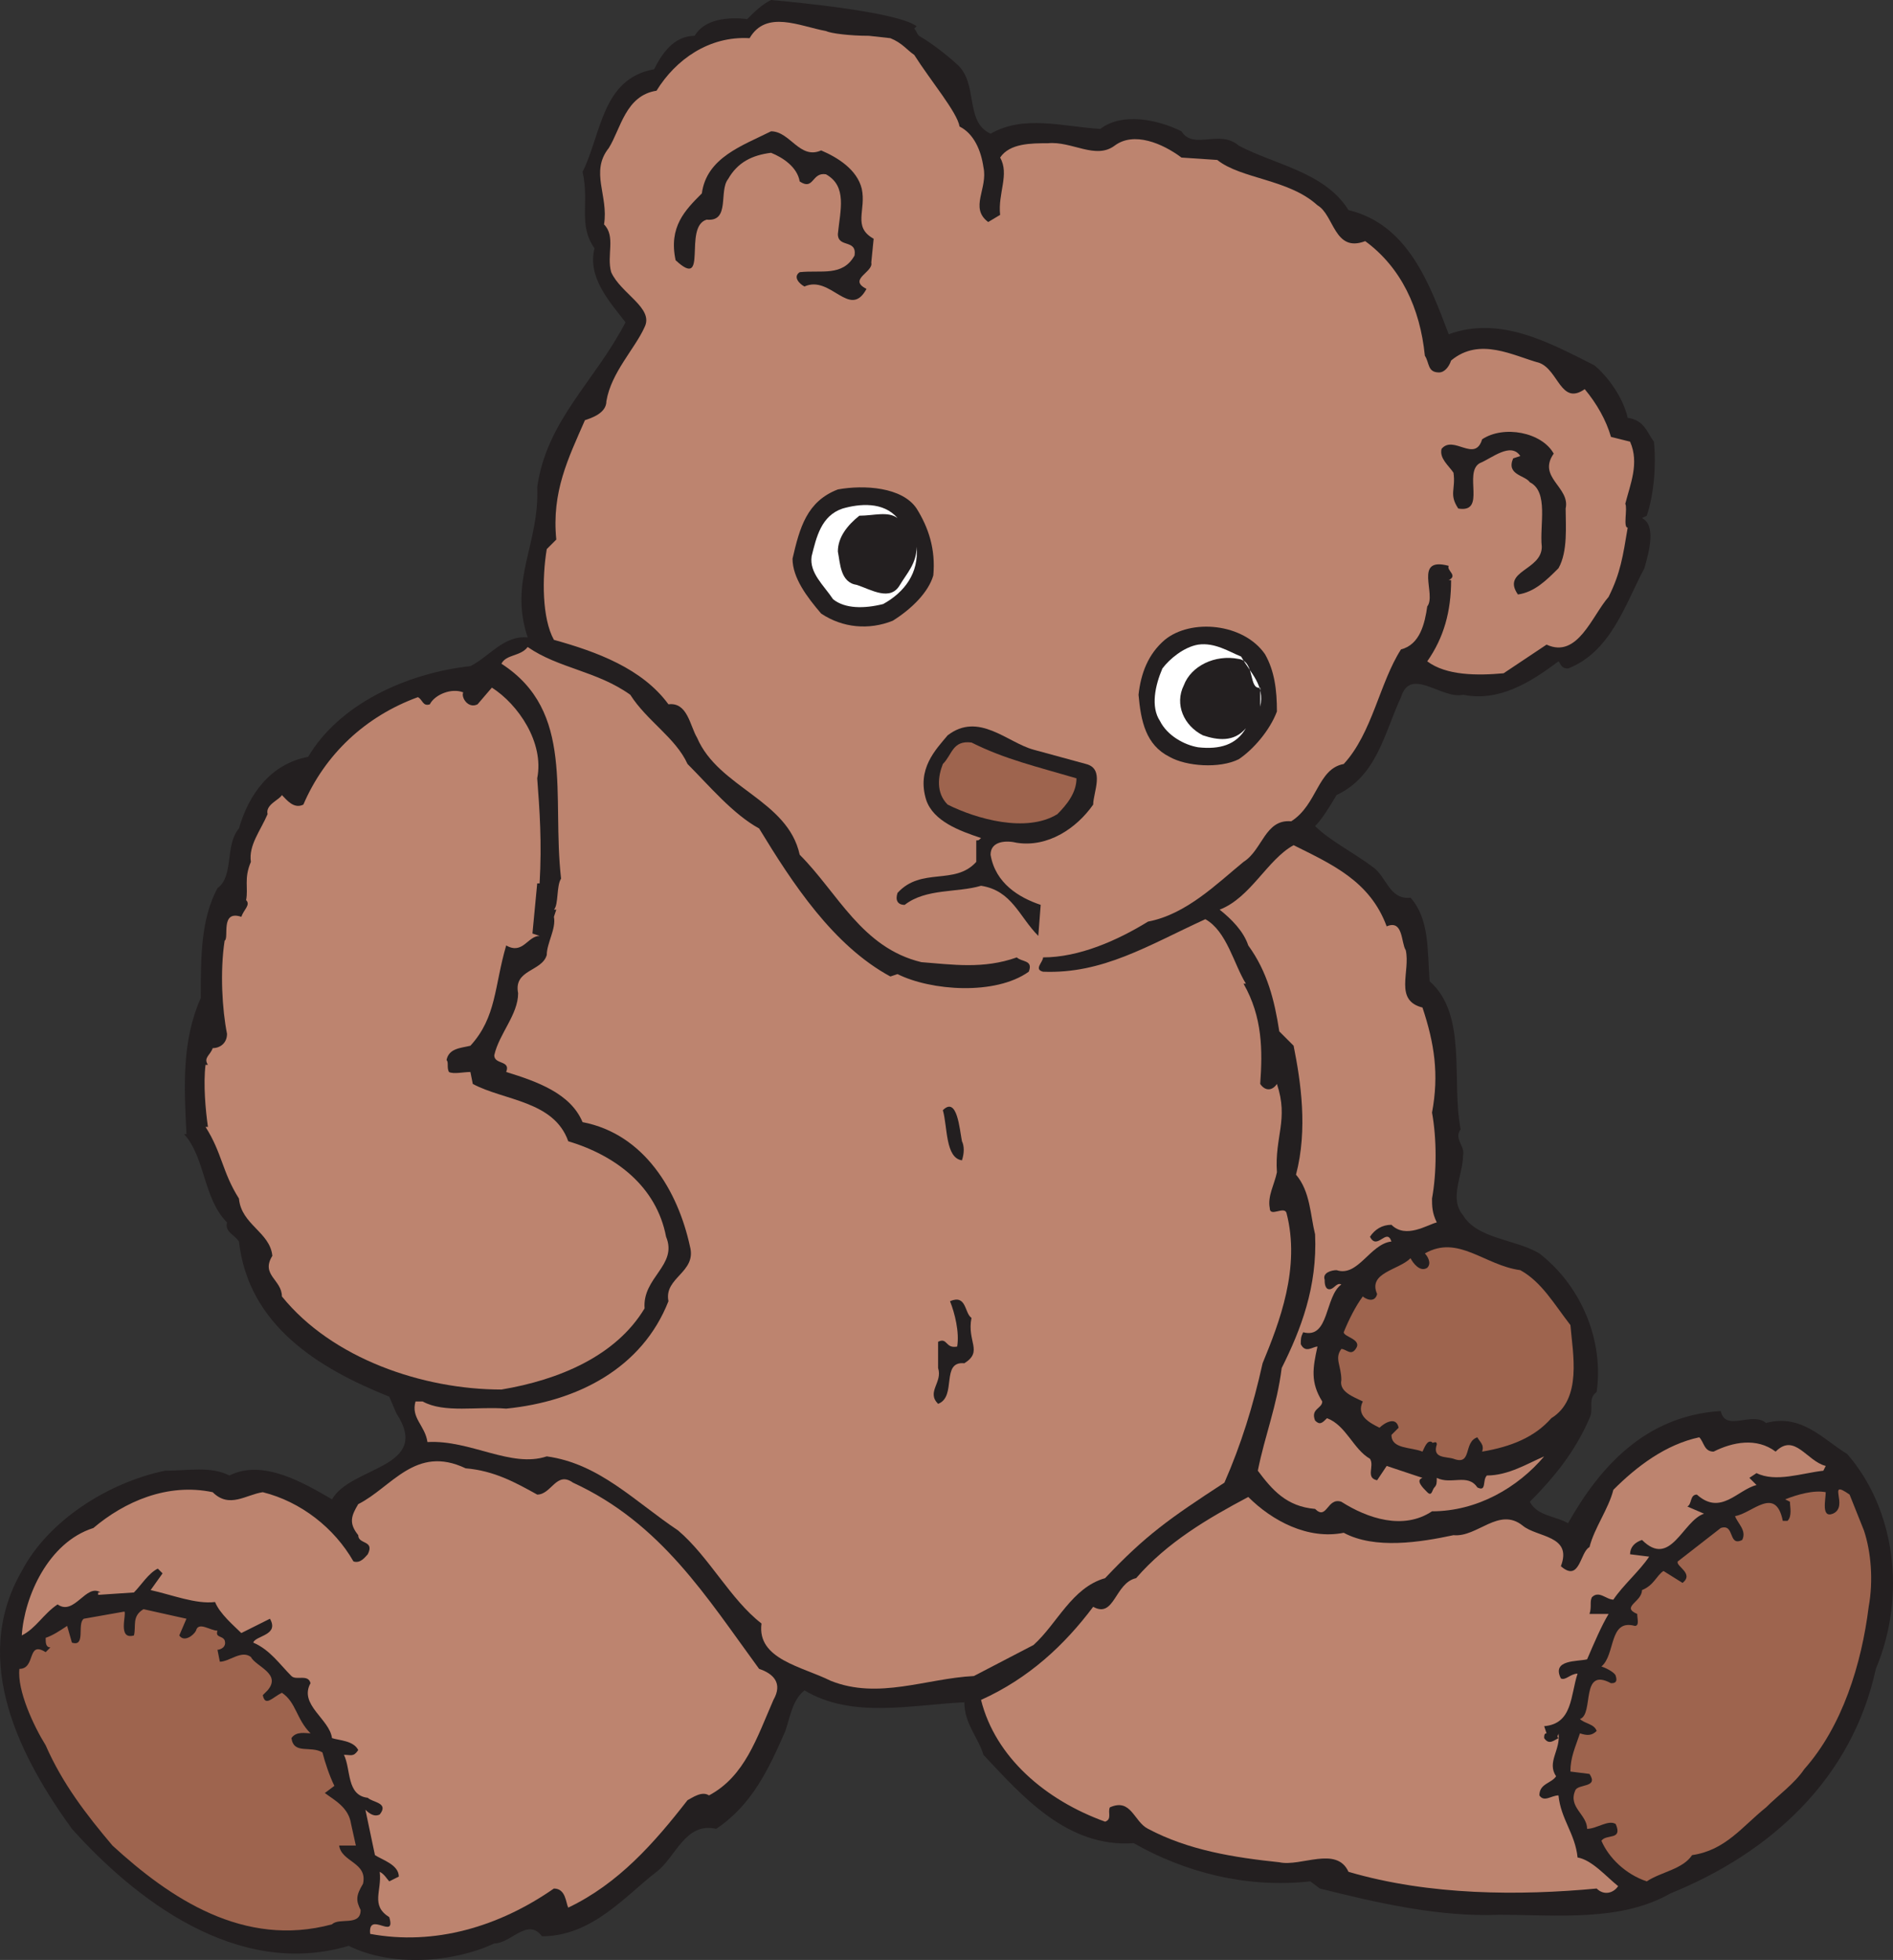 <svg xmlns="http://www.w3.org/2000/svg" width="594.996" height="615.693"><rect width="100%" height="100%" fill="#333333" stroke="none"/><path fill="#231f20" fill-rule="evenodd" d="M580.604 456.75c-7.5-4.5-14.25-12.75-25.5-9.75-4.5-3.75-12.75 3-14.25-3.75-24 1.5-38.25 18-48 35.25-3.75-2.25-9.75-2.25-12-6.75 7.5-7.5 14.25-15.75 18.75-26.25 1.5-3-.75-6 2.25-8.25 2.25-15.75-4.5-33-18-43.5-7.5-4.5-19.5-4.5-24-12-4.5-5.25 0-12.75 0-18.75.75-3-3-5.25-.75-8.25-3-15 2.25-36-9.75-46.5-.75-9.75 0-19.5-6-26.25-6.75.75-7.5-6.75-12-9.75-6-4.5-13.5-8.25-18-12.75 2.25-2.25 4.5-6 6.75-9.75 12.75-6 15-19.5 20.25-30.75 3-9.75 12.75.75 19.5-.75 11.25 2.25 21-3.75 30-10.5.75.75.75 2.25 3 2.25 13.5-5.25 18-20.25 24-31.5 1.5-5.25 3.75-13.5-.75-15.75l1.5-.75c2.25-6.75 3-15.75 2.25-23.25-2.25-3-3-6.75-8.25-7.5-1.5-6.75-6.75-13.5-10.5-16.5-13.5-6.75-29.25-15.75-45.75-9.75-6-15.75-12.75-34.5-31.5-39-7.5-12-23.25-14.25-34.5-20.25-6-5.25-14.25 1.5-18-4.5-7.5-3.75-18.75-6-25.5-.75-12-.75-24-4.5-34.5 1.5-8.25-3.75-3.75-15.75-10.5-21.75-.75-.75-6.75-6-12-9-.75-.75-.75-1.5-1.5-2.25l.75-.75c-6-4.5-37.5-7.5-45.75-8.25-3 1.5-5.25 3.75-7.5 6-6-.75-13.5 0-16.5 5.25-6.75 0-10.5 6-12.75 10.5-16.5 3-16.5 20.25-22.5 32.25 2.25 9.75-1.5 16.5 3.75 24-2.25 9 4.5 16.5 9.75 23.25-9.75 18.75-24.75 30.75-27.75 51.75.75 18-9 29.25-3 47.25-7.5-.75-12 6-18 9-20.25 2.25-41.25 12-51 28.5-12 2.25-18.75 12-21.75 22.5-4.5 5.25-1.5 15-6.75 18.75-5.25 9.75-5.25 21.75-5.25 34.5-6 13.5-5.25 27.75-4.5 42.75h-.75c6.75 7.5 6 20.25 13.5 27.75-.75 3 2.25 3.75 3.75 6 3 26.25 24.75 39.75 47.25 48.75l2.25 5.25c11.25 17.25-14.25 16.5-20.25 27-9-5.25-21.75-12.75-32.25-7.5-6-3-12.75-1.5-20.25-1.5-18 3.75-36.75 15.75-45 31.5-16.5 28.5 0 59.25 15.75 81 19.5 21.75 51.75 47.25 87 36.75 13.5 6.75 33 5.25 45.75-.75 5.25 0 10.5-8.25 15-2.25 15.75 0 26.25-12.75 36-20.25 6-4.5 9-15.75 18.75-13.5 11.25-7.5 16.5-18.75 21.75-30.75 1.5-4.5 2.25-9.75 6-12.75 15 9 33.75 4.5 50.25 3.75 0 6.75 4.5 11.25 6 16.5 12 12.75 26.25 29.25 47.25 27.75 15.75 9 35.25 14.25 55.5 12l3 2.25c18 4.5 37.5 9 56.25 8.25 18.75 0 38.25 2.25 54-6.75 31.5-12.75 57-36 64.5-70.5 9.75-23.25 6-50.25-9-67.5"/><path fill="#bd846f" fill-rule="evenodd" d="M405.853 258c-8.25-.75-9 9-15 12.75-8.25 6.75-18 16.5-30 18.75-9.75 6-21.75 11.25-33 11.25 0 1.5-3 3.75 0 4.5 18.75.75 33-8.25 51-16.5 6.75 3.75 9 14.25 12.75 20.25h-.75c6 10.5 6 21 5.25 31.5 1.5 2.25 3.75 2.25 5.25 0 3.75 11.25-.75 16.5 0 27.75-.75 3.75-3 7.5-2.25 11.25 0 3 4.5-.75 5.25 1.5 4.5 17.25-2.25 34.5-7.5 47.25-3 13.5-6.75 25.5-12 37.5-17.25 11.25-24.75 16.5-37.5 30-10.5 3-15 14.25-22.5 21l-18.75 9.75c-15 .75-30 7.5-45 1.5-9-4.5-23.25-6.75-21.75-18-9.75-7.5-16.5-21-26.25-29.25-13.5-9-24.75-21-41.25-23.25-11.25 3.75-24-5.25-37.5-4.5-.75-5.25-5.25-7.5-3.75-12.75h2.25c6.75 3.75 17.25 1.5 26.25 2.25 22.5-2.25 42.75-12.75 51-33.75-1.5-7.5 9-9 6.75-17.25-3.75-17.25-14.25-35.25-33.75-39-3.75-9-14.25-12.75-24-15.75 1.5-3.75-3.75-2.25-3.75-5.25 1.5-6.75 7.5-12.75 7.5-19.5-1.5-7.5 7.5-6.75 9-12 0-3.75 3-8.25 2.25-12l.75-2.25h-.75c1.5-1.5.75-7.5 2.25-9.75-3-26.25 4.5-52.5-18.75-67.5 1.5-3 6-2.25 8.25-5.25 9.75 6.75 21.75 7.5 32.25 15 5.25 8.25 14.25 13.5 18 21.75 6.75 6.75 14.25 15.75 22.5 20.25 10.5 17.25 23.25 36.75 41.25 46.5l2.25-.75c10.5 5.25 30.75 6.75 41.25-.75 1.5-3.75-2.25-3-3.75-4.5-10.5 3.75-20.25 2.25-30 1.5-18.75-4.5-26.25-21.75-38.25-33.75-3.75-17.25-25.5-21-32.25-36.75-2.25-3.75-3-11.25-9-10.5-8.25-11.25-22.5-16.5-36-20.25-3.75-6.75-3.75-19.5-2.25-28.5l3-3c-1.5-15 3.75-25.5 9-37.5 2.25-.75 6.75-2.25 6.75-6 1.5-9 9-16.5 12-23.25 3-6-7.5-10.5-10.5-17.25-1.5-5.25 1.5-11.25-2.25-15 1.5-9-4.5-16.5 1.5-24 3.75-6 5.25-16.5 15-18 6-9.75 16.5-17.25 29.25-16.5 5.25-9 15.75-3.75 24-2.25 1.5.75 7.5 1.5 13.5 1.5l6.75.75c3.75 1.5 5.25 3.75 7.5 5.25 5.25 8.25 13.5 18 14.25 22.5 4.5 2.25 6.75 7.5 7.5 12.75 1.5 6.75-4.5 12.75 1.5 17.25l3.75-2.25c-.75-6.75 3-12.75 0-18 3-4.5 9.75-4.5 15-4.5 7.5-.75 15 5.25 21 .75s15-.75 21 3.75l11.25.75c7.5 6 22.5 6 31.5 14.25 5.25 3 5.25 15 15 11.25 11.25 8.25 17.25 21 18.75 36 1.5 2.25.75 5.25 4.5 5.25 1.5 0 3-1.5 3.75-3.75 9-7.5 19.5-1.5 27.75.75 6 2.25 6.75 13.5 14.25 8.25 3.75 4.5 6.75 9.75 8.25 15l6 1.5c3 6.75 0 13.5-1.5 19.5.75 1.5-.75 7.5.75 7.5-1.5 9-2.25 14.25-6 21.75-5.25 6-9.75 19.5-19.5 15l-13.5 9c-8.25.75-18 .75-24-3.75 5.25-7.5 7.5-15.75 7.5-25.5h-.75c3-1.5-.75-3 0-4.5-11.25-3-3.75 9-6.75 12.75-.75 5.25-2.25 12-8.25 13.5-6.75 10.5-9 26.25-18 36-8.25 1.5-8.25 12.75-16.5 18"/><path fill="#231f20" fill-rule="evenodd" d="M258.103 47.25c5.25 2.25 11.25 6 12.75 12 1.5 6.75-3 12 3.75 15.75l-.75 7.5c.75 3-7.5 5.25-1.5 8.25-5.25 9.75-11.25-4.5-19.5-.75-1.5-.75-3.75-3-1.5-4.5 6.75-.75 13.5 1.5 17.25-5.25.75-5.25-5.25-2.25-5.25-6.75.75-7.5 3-15-3.75-18.75-4.5-.75-3.75 5.25-8.25 2.25-.75-4.5-5.25-7.5-9-9-6 .75-10.5 3-13.5 8.25-3 3.75.75 13.5-6.75 12.75-7.5 2.25.75 22.5-9.75 12.75-2.25-10.5 3-15.75 8.25-21 1.5-11.25 12.75-15 21.75-19.5 6 0 9 9 15.75 6m230.25 95.25c-5.25 7.5 5.25 10.5 3.75 17.25 0 5.25.75 13.5-2.25 18.75-3.75 3.75-7.5 7.5-12.75 8.25-5.25-7.5 7.5-7.5 7.5-15-.75-6.75 2.25-17.25-3.75-20.25-1.5-2.25-7.5-2.25-5.25-7.5l2.25-.75c-3-4.5-9 .75-12.75 2.25-5.25 3 2.25 15.75-6.75 14.25-3-4.5-.75-6-1.5-11.25-1.5-2.25-4.5-4.5-3.75-7.5 3.75-4.5 10.5 4.5 12.75-3 6.75-4.5 18.75-2.25 22.5 4.5m-200.25 17.25c3.75 6 6 12.75 5.25 21-1.5 5.25-6.75 10.5-12.75 14.25-7.5 3-15.75 2.25-22.5-2.25-4.5-5.25-9-11.25-9-17.25 2.25-9.75 4.5-18 14.25-21.75 8.25-1.5 20.25-.75 24.75 6"/><path fill="#fff" fill-rule="evenodd" d="M282.103 162.75c-3-2.25-7.5-.75-12-.75-3.75 3-6.75 6.75-6.75 11.25.75 3.75.75 9.75 6 10.5 4.5 1.5 10.5 5.25 13.5 0 2.25-3.75 5.25-6.75 5.25-12 .75 8.25-3.75 14.25-10.5 18-6 1.5-12 1.5-15.75-1.5-3-4.5-7.5-8.25-6.75-13.5 1.5-6 3-12.75 9.75-15 5.25-1.5 12.75-2.25 17.25 3"/><path fill="#231f20" fill-rule="evenodd" d="M397.603 205.5c3 5.25 3.75 11.25 3.75 18-2.25 6-7.5 12-12 15-6 3-16.5 2.25-21.75-.75-7.5-3.75-9-11.25-9.75-19.5.75-6.75 3-12.75 8.25-17.25 8.25-6.75 24.75-5.25 31.5 4.5"/><path fill="#fff" fill-rule="evenodd" d="M390.103 206.25c3 5.25 7.5 9 6 15.75v-6c-3.75.75-1.5-8.25-6.75-9-7.5-1.5-15 2.25-17.25 8.25-3 6 0 12.75 6 15.75 4.5 1.5 9.75 2.25 13.5-2.25-3 5.25-8.25 6.75-15 6-4.5-.75-9.75-3.75-12-8.25-3-4.5-1.5-11.25.75-16.5 2.25-3 6.75-6.75 11.25-7.5 5.25-.75 9.75 2.25 13.5 3.75"/><path fill="#bd846f" fill-rule="evenodd" d="M168.853 244.5c.75 9.75 1.5 20.25.75 33h-.75l-1.5 15.75 2.25.75c-3.75 0-5.25 6-10.5 3-3.75 12.75-3 22.5-11.25 31.5-3 .75-6.75.75-7.5 4.5.75.75 0 2.25.75 3.75 1.5.75 4.5 0 6.75 0l.75 3.75c9.75 5.25 25.5 5.25 30 18 15 4.5 27.75 14.25 30.75 30 3.75 9-7.5 12.75-6.75 22.5-9 15-27 22.5-45 25.5-24.75 0-53.25-9.75-69-29.25 0-5.25-6.75-6.75-3-12.75-.75-7.5-9.75-9.75-10.5-18-5.25-8.25-5.25-14.25-10.5-22.5h.75c-.75-5.25-1.5-13.5-.75-19.5h.75c-1.5-2.25.75-3 1.5-5.25 2.25 0 4.5-1.5 4.5-4.5-1.5-7.5-2.25-19.5-.75-29.25 1.5-.75-1.5-9.75 5.25-7.5.75-2.25 3-3.75 1.5-5.25.75-3.75-.75-6.75 1.5-12-.75-5.25 3-9.75 5.25-15-.75-3 3.75-4.5 4.5-6 1.5 1.5 3.75 4.5 6.75 3 6.75-15.75 19.5-27.75 36-33.75 1.5.75 1.5 3 3.75 2.25 1.5-3 6.75-5.25 10.5-3.75-.75 1.5 1.5 5.25 4.5 3.75l4.5-5.25c8.25 5.25 16.5 17.25 14.25 28.5"/><path fill="#231f20" fill-rule="evenodd" d="M341.353 240c6 1.5 2.25 9 2.25 12.75-5.25 7.5-14.25 13.5-24 12-3-.75-8.25-.75-8.25 3.75 1.5 9 9 13.5 15.75 15.75l-.75 9.75c-6-6-8.25-14.25-18-15.75-7.5 2.25-17.25.75-24 6-2.25 0-3-1.5-2.25-3.75 7.5-8.25 18-2.25 24.75-9.75V264c.75 0 .75 0 1.5-.75-6.75-2.25-15-5.25-17.25-12-3-9.75 3-15.75 6.75-20.25 9.75-7.5 18.75 2.25 27 4.5l16.5 4.5"/><path fill="#9e644e" fill-rule="evenodd" d="M338.353 244.5c0 4.5-3 8.25-6 11.25-9.75 6-25.5 1.5-34.5-3-3.75-3.75-3-9-1.5-12.75 3-3 3-7.5 9-6.75 10.5 5.25 20.25 7.5 33 11.25"/><path fill="#bd846f" fill-rule="evenodd" d="M435.853 291c5.25-2.25 4.5 5.25 6 7.5 1.5 6.75-3.75 15.75 5.25 18 3.75 11.25 5.25 21 3 33 1.5 8.25 1.5 18.75 0 27 0 2.25 0 4.5 1.5 7.5-3 .75-9.75 5.25-14.25.75-3 0-5.25 1.5-6.75 3.75 2.25 4.5 5.25-3 6.75 1.5-6.75.75-10.5 11.25-17.25 9-1.5 0-4.5.75-3.75 3 0 .75 0 3 1.5 3s2.25-2.25 3.75-1.5c-5.25 3.75-3.75 17.25-12 15-.75 1.5-.75 2.25-.75 3.75 1.5 3 3.75.75 5.25.75-1.5 6.75-2.25 11.25 1.5 17.25 0 2.25-3.75 2.25-2.25 6 1.5 1.5 2.25.75 3.75-.75 6 2.25 8.25 9.75 13.5 12.75 1.5 2.25-1.5 6 2.25 6.75l3-4.5 11.25 3.75c-2.25.75 0 3 1.5 4.5s1.5-.75 2.25-1.5.75-1.5.75-3c4.5 2.25 9.75-1.5 12.75 3 3 1.5 1.5-2.25 3-3.75 6.75 0 12.75-3.75 18-6-8.25 9.75-21 17.25-35.25 17.25-9 6-20.25 2.25-28.5-3-4.5-1.5-4.5 6-8.25 2.25-9-.75-13.5-6-18-12 2.25-11.25 6-20.25 7.5-32.25 6-12 11.25-25.5 10.5-42-1.5-6-1.5-13.5-6-18.75 3.75-14.25 1.5-29.25-.75-40.5l-4.5-4.5c-1.5-9.75-3.75-18.75-9.75-27-1.5-4.5-5.25-8.25-9-11.25 9.75-3.75 15-15.75 23.25-20.25 12 6 24 11.25 29.25 25.5"/><path fill="#231f20" fill-rule="evenodd" d="M302.353 358.5c.75 1.5.75 3.75 0 6-5.25-.75-4.5-10.5-6-15.75 4.5-4.5 5.25 6 6 9.75"/><path fill="#9e644e" fill-rule="evenodd" d="M493.603 416.25c.75 9 3.75 23.25-6 29.25-5.25 6-12.75 9-21.75 10.5.75-2.25-.75-3-1.5-4.5-4.5 1.5-1.5 9-7.5 6.75-2.25-.75-6.75 0-5.25-4.5 0-1.5-1.5 0-1.5-.75-1.5-.75-2.25 1.5-3 3-3.75-1.5-9.75-.75-9.75-5.25l2.25-2.25c-.75-3.75-4.5-1.5-6 0-3-1.5-7.5-3.75-5.25-8.25-3-1.5-7.5-3-6.75-6.75 0-4.5-2.25-6.75 0-9.75 1.5 0 3 2.25 4.5 0 2.25-3-3.75-3.75-3.75-5.25 1.5-3.75 3.75-8.25 6-11.25.75.75 3.75 2.25 4.5-.75-3-6.75 6.75-7.5 10.5-11.25.75 1.5 3 4.5 5.25 3 1.5-1.5 0-3.75-.75-4.5 10.5-6 18.75 3.75 30 5.25 6.75 3.75 10.5 10.5 15.75 17.25"/><path fill="#231f20" fill-rule="evenodd" d="M305.353 414c-1.5 7.5 3.75 10.5-2.25 14.25-7.5-.75-2.25 10.5-8.25 12.75-3.75-3.75 1.5-6.75 0-11.25v-8.25c3-1.5 2.25 2.25 6 1.5.75-4.5-.75-10.5-2.25-14.25 5.25-2.25 4.5 3.75 6.75 5.25"/><path fill="#bd846f" fill-rule="evenodd" d="M538.604 456c6-3 13.5-4.5 19.5 0 6-6 9.75 3 15.75 4.5l-.75 1.5c-6.75.75-15 3.75-21 .75l-2.25 1.5 2.25 2.25c-6 1.5-11.25 9.75-18.75 3-2.25 0-1.5 3-3 3.75l5.25 2.25c-6.75 2.25-10.5 17.25-19.5 8.25-2.25.75-3.75 2.25-3.75 4.5l6 .75c-3 4.5-8.25 9-11.25 13.5-2.25 0-4.5-3-6.75-.75-.75 1.5 0 3-.75 5.25h6c-2.25 3.75-4.5 9-6.75 14.25-3 .75-11.25 0-8.25 6 1.5.75 3-1.5 5.25-1.5-2.25 6.75-1.5 15.75-10.5 16.5l.75 2.25c-.75 0-.75.75-.75 1.5 1.5 2.25 3 .75 4.5 0-.75-.75 0-.75 0-1.5.75 5.25-3.75 9-.75 13.5-1.5 2.25-5.25 2.25-5.25 6 1.5 2.25 3.75 0 6 0 .75 7.5 5.25 12 6 19.5 4.5.75 9 6 12.75 9-1.5 2.25-4.5 3-6.75.75-24 2.25-52.5 2.25-78-5.25-3.75-8.25-15-1.5-21.75-3-14.25-1.5-28.5-3.75-41.25-10.5-4.5-2.25-5.25-9.75-12-6.75-.75 1.5.75 3.75-1.5 4.5-18.75-6.75-34.5-20.25-39-38.25 15-6.75 26.25-17.25 35.25-29.25 6.75 3.75 6.75-7.5 13.5-9 9.75-11.25 22.5-18.75 35.25-25.5 7.5 7.5 18.75 13.5 30 11.25 9.75 5.25 24 3 34.5.75 7.5.75 14.25-9 21.75-3 4.5 3.75 15.75 3 12 12.75 6 5.25 6-4.5 9-6 1.5-6 6-12 7.5-18 7.5-7.5 16.5-14.25 27-16.5 1.5 1.5 1.5 4.5 4.5 4.5m-369.751 13.5c4.5 0 6-7.5 11.25-3.75 27.75 12.75 42 36 58.5 58.5 4.5 1.5 7.5 4.5 4.5 9.75-5.25 12-9 24-20.25 30-2.25-1.5-5.25.75-6.75 1.5-10.5 13.5-21.75 26.25-37.5 33.75-.75-1.5-.75-6-4.5-6-17.25 12-37.5 18-57.75 14.25-.75-7.5 8.25 2.25 6-5.25-6-3.75-2.25-8.25-3-14.25 1.5.75 2.25 2.25 3 3l3-1.5c0-3.75-5.25-5.25-7.5-6.75l-3-14.25c1.5 1.5 3 2.25 4.5 1.5 3-3.75-2.25-3.75-3.75-5.25-6.75-.75-5.25-9-7.5-13.5 2.25 0 3 .75 4.5-1.5-1.5-3-6-3-8.25-3.75-.75-6-10.5-10.5-6.75-17.25-.75-3-4.5-.75-6-2.25-3.75-3.75-6.75-8.25-12-10.5.75-2.25 8.25-2.25 5.25-7.5l-9 4.5c-2.25-2.25-6.75-6-8.25-9.75-6 .75-13.5-2.25-20.25-3.75l3.75-5.25-1.5-1.5c-3 1.5-5.25 5.25-7.5 7.5l-11.25.75v-.75h.75c-4.5-3-8.25 7.5-13.5 3.75-4.5 3-6.75 7.5-11.25 9.75.75-12 8.25-29.25 22.5-33.75 9.75-8.25 23.25-14.25 37.5-11.25 5.25 5.25 10.5.75 15.75 0 12 3 22.5 11.25 28.5 21.75 2.25.75 3.75-1.5 4.5-2.25 2.25-4.5-3-3-3-6-3-3.75-2.25-6 0-9.75 10.5-5.25 18-18.75 33.75-11.25 9 .75 15.75 4.5 22.5 8.25"/><path fill="#9e644e" fill-rule="evenodd" d="M585.854 480.75c2.25 6.75 3 15.75 1.5 24-2.25 18-8.25 37.5-20.25 51-3 4.5-8.25 8.25-12 12-7.5 6-12.75 13.5-23.25 15-3 4.5-9.75 5.25-14.25 8.25-6.75-2.25-12-7.5-14.25-12.75 1.5-2.25 6.75 0 4.5-5.25-2.25-1.5-6 1.5-9 1.5 0-4.5-6-6.75-3.75-12 .75-2.25 7.5-.75 4.5-5.25l-6-.75c0-4.5 1.5-7.5 3-12 2.25.75 3.75.75 5.25-.75-.75-2.25-3.75-2.25-5.25-3.75 4.5-1.5 0-16.5 9.75-11.25.75 0 2.25 0 1.5-2.25 0-.75-2.25-2.25-4.5-3 4.5-3.75 2.25-15 10.5-12.75 1.5 0 .75-2.25.75-3.75-5.25-2.25 1.5-3.75 1.5-7.5 3.75-1.5 4.5-4.5 6.75-6l6 3.75c3.75-3-2.25-5.25-1.5-6.75l13.5-10.5c4.5-1.5 2.25 6 6.75 3.75 1.5-3-1.5-5.25-2.25-7.5 5.25-.75 12.75-9.75 15 1.5h1.5c1.5-1.5.75-4.5.75-6l-1.5-.75c3.75-1.5 9-3 12.75-2.25 0 2.25-1.5 8.25 2.25 6.75 5.25-2.25-2.25-11.25 5.25-6l4.5 11.25m-529.5 33c1.5 2.25 4.5 0 5.25-1.5.75-3 4.5 0 6.75 0-.75 2.25 1.5 1.5 2.25 3 .75 2.25-1.5 3-2.25 3l.75 3.75c3 0 6.75-3.75 9.75-1.5 1.5 3 9.75 5.25 5.25 10.5l-1.5 1.5c.75 3.75 3 .75 6-.75 4.5 3 4.5 8.25 9 12.75-1.5 0-4.5-.75-6 1.5.75 5.25 6 2.25 9.75 4.5.75 3 2.25 7.5 3.75 10.5l-3 2.25c3 2.25 7.5 4.5 8.25 9.75l1.5 6.75h-5.25c.75 5.25 9 5.25 7.5 12-2.25 3.75-2.25 5.25-.75 8.25 0 5.25-6.75 2.25-9 4.5-27.75 7.5-51-8.25-69-24.75-8.25-9.75-15.75-19.5-21-31.5-3.75-6-9-17.25-8.25-24 5.25 0 2.25-9 8.25-5.25l1.5-1.5c-1.5 0-1.5-1.5-1.5-3 2.25-.75 4.5-2.25 6.75-3.75l1.5 5.25c4.5 1.5 1.5-6 3.75-7.5l12.75-2.25c.75.75-2.25 9 3 7.5.75-3-.75-6 3-8.25l13.5 3-2.25 5.25"/></svg>
